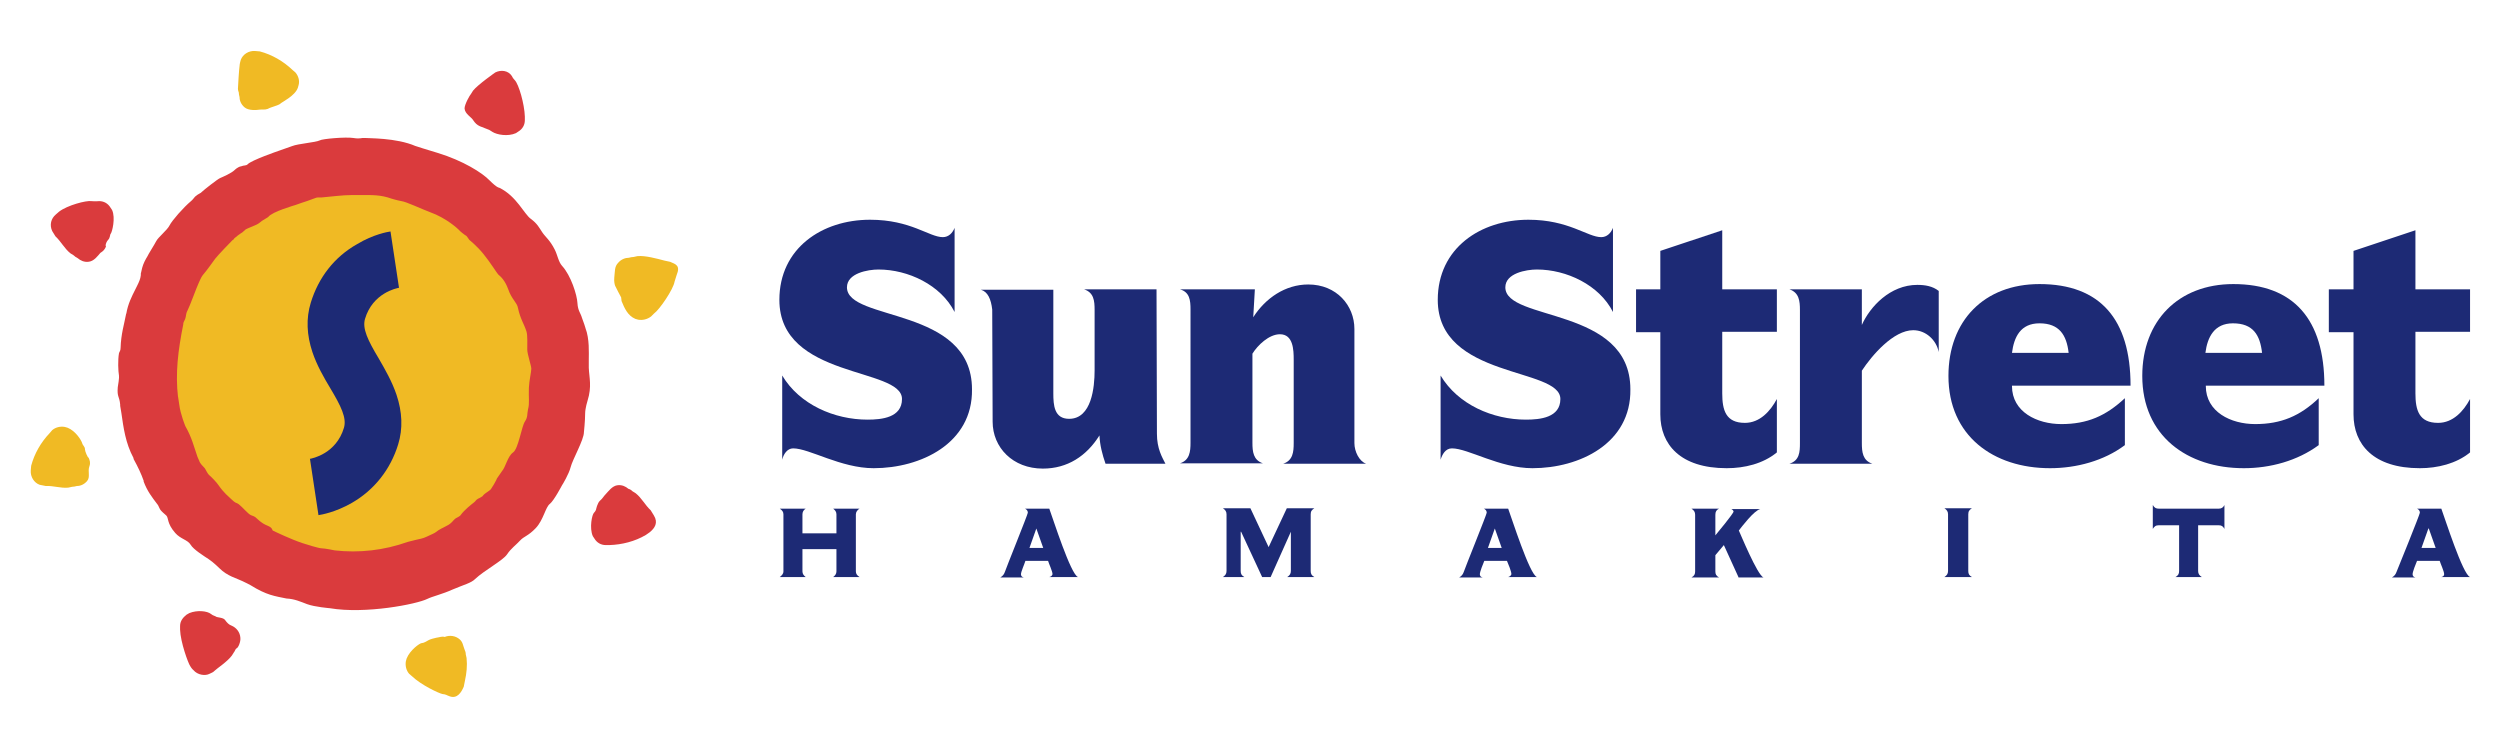 <?xml version="1.0" encoding="utf-8"?>
<!-- Generator: Adobe Illustrator 21.1.0, SVG Export Plug-In . SVG Version: 6.00 Build 0)  -->
<svg version="1.1" id="レイヤー_1" xmlns="http://www.w3.org/2000/svg" xmlns:xlink="http://www.w3.org/1999/xlink" x="0px"
	 y="0px" viewBox="0 0 617.8 182.8" style="enable-background:new 0 0 617.8 182.8;" xml:space="preserve">
<style type="text/css">
	.st0{fill:#F0BA24;}
	.st1{fill:#DA3B3D;}
	.st2{fill:#1D2A75;}
</style>
<g>
	<path class="st0" d="M86.9,139.2c25.7,0,46.6-20.9,46.6-46.6c0-25.7-20.9-46.6-46.6-46.6c-25.7,0-46.6,20.9-46.6,46.6
		C40.3,118.3,61.2,139.2,86.9,139.2"/>
	<path class="st1" d="M75.9,149.3c1.9,0.7,5.6,1,5.6,1c8.8,1.5,21.5-1,24.1-2.3c1.2-0.6,3.8-1.2,6.2-2.3c2.8-1.2,4.6-1.6,5.6-2.6
		c2.2-2.1,6.9-4.6,7.9-6.1c1-1.5,2.2-2.3,3.2-3.4c1-1.1,2-1.1,3.9-3.1c1.9-2,2.4-5.2,3.5-6c1-0.8,3-4.6,3-4.6v0
		c0.1-0.1,1.7-2.8,2.1-4.4c0.5-2,3.3-6.8,3.3-8.7c0,0,0.3-2.8,0.3-4.6c0-1.3,0.6-3.2,0.6-3.2c1.1-3.5,0.4-5.7,0.3-8.1
		c0-0.7,0-1.3,0-1.9c0-2,0.2-5.1-0.8-7.9l0.2,0.9c-0.3-1.5-0.7-2.3-1.1-3.5c-0.3-1.1-1-1.7-1.1-3.6c-0.1-2-1.6-6.8-3.8-9.2
		c-0.9-1-1.1-2.6-1.8-4c-1.2-2.4-2.3-3.1-3.1-4.3c-0.8-1.2-1.2-2.1-2.8-3.3c-1.7-1.2-3.5-5.6-7.8-7.7c0,0-0.5,0.1-2.4-1.8
		c-1.8-1.9-6.6-4.9-12.8-6.8l-3.6-1.1l0,0l-2.5-0.8l0.6,0.2c-4.8-2.1-11.9-1.9-12.5-2c-1-0.1-1,0.3-2.9,0c-1.8-0.3-7.7,0.2-8.3,0.6
		c-1,0.5-5.3,0.8-6.8,1.4c-0.5,0.2-3.4,1.2-3.4,1.2s-6.7,2.3-7.6,3.3c-0.4,0.4-0.9,0.2-1.6,0.5C58.8,41.2,58,42,58,42
		c-0.8,0.8-2.9,1.7-3.6,2c-0.7,0.3-4.1,3-4.5,3.4c-0.3,0.4-0.8,0.4-1.7,1.2c-0.2,0.2-0.6,0.8-1,1.1c-1.9,1.6-4.7,4.8-5.3,6
		c-0.6,1.2-2.8,2.9-3.3,3.9c-0.4,0.8-2,3.3-2.2,3.8l-0.3,0.5c-0.6,1.1-0.9,1.8-1.2,3.3l-0.1,0.4l0,0.4c-0.1,0.9-0.4,1.6-1,2.8
		l-0.4,0.8c-0.8,1.6-1.8,3.5-2.2,6l0-0.2c-0.5,2.7-1.3,5.1-1.4,8.6c0,0.7-0.3,0.9-0.4,1.3c-0.3,1.7-0.2,4.4,0,5.5
		c0.1,0.4-0.2,2.4-0.3,2.9c-0.2,2.5,0.4,2.1,0.6,4.3l0,0.1c0,0.1,0,0.2,0,0.2l0.3,1.8c0.5,3.5,1,7.4,3,11.1l0,0.1l0,0.1
		c1.1,2,1.9,3.7,2.5,5.4l0,0.1l0,0.1c0.9,2.4,2.1,3.9,3.3,5.5c0.6,0.7,0.4,1.1,1.2,1.9c0,0,0.4,0.4,1.1,1c0.6,0.6,0.1,1.9,2.2,4.3
		c1.3,1.5,3.1,1.7,3.8,2.9c0.7,1.2,3.3,2.8,4.5,3.6c1.2,0.8,2.6,2.2,2.6,2.2c2,2,4.3,2.5,5.7,3.2c0.5,0.2,2,1,2,1
		c4,2.5,6,2.7,8.9,3.3C72.8,148,74.3,148.7,75.9,149.3 M66.1,129.9c-1.6-0.6-2.7-1.9-3-2.1c-0.3-0.2-0.3-0.2-1.1-0.5
		c-0.7-0.3-2.1-2-3-2.7c-0.3-0.2-0.5-0.3-0.8-0.4c-0.3-0.2-0.5-0.3-1.1-0.9c-0.6-0.6-1.7-1.4-3.1-3.4c-0.3-0.5-1.7-2-2.2-2.4
		c-0.6-0.5-0.9-1.4-1.2-1.8c-0.5-0.6-1.1-1-1.4-1.9c-0.4-0.9,0,0,0,0l-0.4-0.9c-0.9-2.6-1.4-4.8-3-7.6c0,0-1.2-2.9-1.5-5.3l-0.3-2
		l0,0.2c-0.7-6,0-11.6,1.3-18.1l0-0.1l0-0.1c0-0.3,0.5-0.9,0.6-1.6c0.1-0.5,0.1-1,0.5-1.7c0.4-0.7,2.4-6.1,2.5-6.2l0.3-0.7
		c0.1-0.2,0.5-1.2,0.9-1.7c0.9-1,2.8-3.7,3.1-4.1c0.7-0.9,3.8-4.1,4.2-4.5c0.2-0.2,0.3-0.1,0.5-0.5c0.3-0.3,1.5-1.2,1.7-1.3
		c0.3-0.1,0.7-0.6,1.1-0.9c0.3-0.2,1.6-0.7,2.5-1.1c0.5-0.2,1.2-0.7,1.5-1c0.4-0.3,1.4-0.8,1.6-1c1-1.3,6.3-2.8,6.9-3l-0.3,0.1
		l1.7-0.6l-0.3,0.1c1.2-0.4,2.2-0.7,2.9-1c1-0.4,1.1-0.4,1.5-0.4l0.7,0c2.5-0.2,5.1-0.6,7.6-0.6h1.9c3.1,0,5.1-0.1,7.9,0.9
		c0,0,1.3,0.4,2.4,0.6c1.1,0.1,5.1,2,7,2.7c4.2,1.5,7,4.2,7.2,4.4c0.3,0.4,1.4,1.2,1.4,1.2c0.5,0.3,0.5,0.3,0.7,0.6l0.5,0.7
		c0,0,1.9,1.5,3.5,3.5c1.7,2.1,3.3,4.7,3.6,5c0.7,0.6,1.7,1.5,2.5,3.7c0.8,2.4,2.2,3.3,2.4,4.6c0.6,2.8,1.5,3.9,2.1,5.8
		c0.3,0.9,0.2,3.4,0.2,4.5c0,1.1,1,4,1,4.7c0,0.8-0.5,2.8-0.6,4.7c-0.1,2.4,0.2,3.9-0.2,5.3c-0.3,1.3,0,1.9-0.8,3.1
		c-0.8,1.2-1.6,6.7-2.9,7.6c-1.4,1-1.8,3.6-2.8,4.7c-0.1,0.1-0.1,0.2-0.2,0.3c-0.4,0.6-0.9,1.3-0.9,1.3c0-0.1-0.3,0.6-0.3,0.6
		c0,0.1-1,1.8-1.3,2.2c-0.2,0.3-1.6,1.1-1.8,1.4c-0.2,0.3-0.3,0.4-0.7,0.6c-0.3,0.2-0.6,0.3-0.6,0.3c-0.7,0.4-0.6,0.6-1,0.9
		c-0.9,0.7-2.4,1.9-3.3,3.1c-0.2,0.4-1,0.7-1.3,0.9c-0.3,0.2-0.9,0.9-0.9,0.9c-0.6,0.6-1,0.8-2,1.3c-0.4,0.2-0.8,0.4-1.3,0.7
		c-0.3,0.2-0.6,0.4-0.7,0.5c-0.2,0.2-0.9,0.5-2.2,1.1c-1,0.5-1.9,0.6-2.7,0.8c-0.8,0.2-2,0.5-2,0.5c-5.9,2.1-12,2.8-18.2,2.1
		l0.6,0.1c-0.5-0.1-2.9-0.6-3.7-0.6c-0.7,0-3.9-1-4.8-1.3c-2.7-0.9-6.5-2.7-7.3-3.1C67.2,130.8,67.3,130.4,66.1,129.9"/>
	<path class="st2" d="M78.7,127.3c0.7-0.1,4.2-0.7,8.2-3c5.6-3.2,9.6-8.3,11.5-14.5c1.2-3.9,1-8-0.4-12.2c-1.1-3.3-2.9-6.4-4.4-9
		c-2.7-4.5-4.1-7.4-3.4-9.8c1.9-6.4,7.8-7.6,8.5-7.7c0,0,0,0-0.1,0l-2.1-13.9c-0.7,0.1-4.2,0.7-8.2,3.1c-5.7,3.2-9.6,8.3-11.5,14.5
		c-1.2,3.9-1,8,0.4,12.2c1.1,3.3,2.9,6.4,4.4,8.9c2.7,4.5,4.1,7.4,3.4,9.8c-1.9,6.4-7.8,7.6-8.5,7.7c0,0,0,0,0.1,0L78.7,127.3z"/>
	<path class="st0" d="M153.5,73.5l0.1,0.9c0.7,1.7,1.5,3.6,3.4,4.4l0.7,0.2c1.1,0.2,2.3-0.1,3.2-0.8l0.7-0.7c1.4-1,4.8-6,5.1-7.9
		l0.5-1.6c1-2.4-0.2-2.7-1.6-3.3l-1.4-0.3c-1.9-0.5-4.8-1.3-6.7-1.1l-0.9,0.2c-0.4,0-0.8,0.1-1.2,0.2c-0.9,0-1.9,0.4-2.6,1.2
		c-1,1-0.8,2.1-1,3.7c-0.1,1,0.1,1.7,0.2,2C152.1,70.9,153.5,73.5,153.5,73.5"/>
	<path class="st0" d="M69.3,25.6c0.4-0.4,3.6-1.9,4.3-3.9l0.2-0.7c0.3-1.1-0.1-2.3-0.8-3.1l-0.7-0.6c-2.3-2.2-5.1-3.8-8.1-4.6
		l-1.2-0.1c-1.5-0.1-3,0.8-3.5,2.2c0,0-0.3,1-0.3,1.5c-0.1,0.5-0.4,5.1-0.4,5.6c0,0.5,0.2,0.9,0.2,0.9c0,0.4,0.1,0.8,0.2,1.2
		c0,0.9,0.4,1.8,1.2,2.5c1,0.9,3.1,0.7,3.7,0.6c0.6-0.1,1.3,0.1,2.1-0.2C66.8,26.5,69,26,69.3,25.6"/>
	<path class="st0" d="M21,111.1c0-0.8-0.5-0.9-0.7-1.6c-0.2-0.7-1.6-3-3.6-3.8l-0.7-0.2c-1.1-0.2-2.3,0.1-3.1,0.8l-0.6,0.7
		c-2.2,2.3-3.8,5.1-4.6,8.1l-0.1,1.2c-0.1,1.5,0.8,3,2.2,3.5l1.5,0.3c1.9-0.1,3.7,0.6,5.6,0.4l0.9-0.2c0.4,0,0.8-0.1,1.2-0.2
		c0.9,0,1.8-0.4,2.5-1.2c0.9-1,0.1-2.4,0.6-3.7c0.3-0.8,0.1-1.4-0.2-2.1C21.7,113.2,21,111.5,21,111.1"/>
	<path class="st0" d="M105.9,158.2c-0.2,0.1-1.1,0.7-1.6,0.7c-0.6,0-3,1.8-3.8,3.8l-0.2,0.7c-0.2,1.1,0.1,2.3,0.8,3.1l0.7,0.6
		c2.3,2.2,6.6,4.2,7.5,4.4c1,0.1,1,0.3,1.9,0.6c1.8,0.6,2.8-1,3.4-2.4l0.3-1.5c0.4-1.8,0.6-3.7,0.4-5.6l-0.2-0.9
		c0-0.4-0.1-0.8-0.3-1.2c-0.4-1-0.4-1.8-1.2-2.5c-1-0.9-2.5-1.1-3.7-0.6c-0.7-0.2-1.3,0.1-2.1,0.2
		C107.3,157.7,106.2,158,105.9,158.2"/>
	<path class="st1" d="M127.2,19.8c-0.5-0.5-0.7-1-0.7-1c-0.9-1.4-2.7-1.6-4.1-0.9c0,0-4.3,3-5.5,4.5l-0.5,0.8
		c-0.3,0.3-1.6,2.6-1.6,3.6c0.1,1.4,1.7,2.1,2.2,3c0.4,0.6,0.9,1.1,1.6,1.4c0,0,2,0.8,2.3,0.9l0.8,0.5c1.1,0.7,3.8,1.2,5.8,0.3
		l0.6-0.4c1-0.6,1.6-1.6,1.6-2.8l0-0.9C129.6,25.7,128.2,20.8,127.2,19.8"/>
	<path class="st1" d="M26.7,59.3c0.6-0.6,0.4-1.3,0.7-1.6c0.3-0.4,1.2-3.8,0.3-5.8l-0.4-0.6c-0.6-1-1.6-1.6-2.8-1.6c0,0-1,0.1-1.9,0
		c-1.3-0.2-5.9,1-8,2.6L13.8,53c-1.2,1-1.6,2.6-0.9,4.1l0.8,1.3c1.4,1.3,2.2,3,3.7,4.2l0.8,0.5c0.3,0.3,0.6,0.5,1,0.7
		c0.7,0.6,1.6,1,2.6,0.9c1.4-0.1,2.3-1.4,3-2.2c0.8-0.5,1.1-0.9,1.4-1.6C26,60.8,26.1,60,26.7,59.3"/>
	<path class="st1" d="M53.4,152.4c-0.2-0.2-0.7-0.2-1.3-0.7c-0.9-0.7-3.3-1-5.3-0.2l-0.7,0.4c-0.9,0.7-1.6,1.6-1.6,2.8l0,0.9
		c0.1,3.1,2,8.3,2.5,9c0.4,0.7,0.8,1,0.8,1c1,1.2,2.9,1.5,4,0.9c0.6-0.3,0.8-0.3,1.3-0.8c0.5-0.5,3.1-2.2,4.2-3.7l0.5-0.8
		c0.3-0.3,0.3-0.8,0.7-1c0.4-0.2,1-1.6,0.9-2.6c-0.1-1.4-1-2.5-2.2-3c-0.6-0.2-1.1-0.7-1.6-1.4C55.2,152.6,53.7,152.6,53.4,152.4"/>
	<path class="st1" d="M147.3,125.9c0,0-0.1,0.4-0.5,0.8c-0.5,0.4-1.2,3.8-0.3,5.8l0.4,0.6c0.6,1,1.6,1.6,2.8,1.6l0.9,0
		c3.1-0.1,6.3-0.9,9-2.5l1-0.7c1.2-1,2.1-2.3,1-4.1l-0.8-1.3c-1.4-1.3-2.2-3-3.7-4.2l-0.8-0.5c-0.3-0.3-0.6-0.5-1-0.6
		c-0.7-0.6-1.6-1-2.6-0.9c-1.4,0.1-2.4,1.6-3,2.2c-0.6,0.6-0.7,1-1.4,1.6C147.6,124.3,147.3,125.9,147.3,125.9"/>
	<path class="st2" d="M497.2,95.4c0,6.4,6.2,9.4,12.2,9.4c6.4,0,11-2,15.7-6.4V110c-5.2,3.9-12,5.7-18.5,5.7c-14,0-25.1-8-25.1-22.8
		c0-13.6,8.8-22.7,22.5-22.7c15,0,22.5,8.7,22.5,25.1H497.2z M504,79.9c-4.7,0-6.3,3.4-6.8,7.3h14C510.7,82.8,508.9,79.9,504,79.9"
		/>
	<path class="st2" d="M545.1,95.4c0,6.4,6.2,9.4,12.2,9.4c6.4,0,11.1-2,15.7-6.4V110c-5.3,3.9-12,5.7-18.5,5.7
		c-14,0-25.1-8-25.1-22.8c0-13.6,8.9-22.7,22.5-22.7c14.9,0,22.5,8.7,22.5,25.1H545.1z M551.8,79.9c-4.6,0-6.3,3.4-6.8,7.3h14
		C558.5,82.8,556.8,79.9,551.8,79.9"/>
	<path class="st2" d="M271.7,107.6c-3.2,5.1-7.9,8.2-14,8.2c-7.4,0-12.4-5.2-12.4-11.6l-0.1-27.7c-0.3-2.6-1.1-4.4-2.8-4.9h17.9
		v25.6c0,2.9,0.2,6.3,3.9,6.3c5.6,0,6.3-7.9,6.3-11.9V76.6c0-2.3-0.2-4.3-2.6-5.1h17.9l0.1,35.7c0,3.7,1.3,5.8,2.1,7.4h-14.8
		C272.4,112.3,271.8,110,271.7,107.6"/>
	<path class="st2" d="M426.7,115.7c-11.5,0-16.4-5.9-16.4-13.3c0,0,0-13.1,0-20.3h-6V71.5h6V62l15.3-5.1v14.6h13.5v10.5h-13.5v15.2
		c0,4.2,0.9,7.3,5.6,7.3c3.7,0,6.3-2.9,7.9-5.9v13.2C435.7,114.6,431.1,115.7,426.7,115.7"/>
	<path class="st2" d="M598,115.7c-11.5,0-16.4-5.9-16.4-13.3c0,0,0-13.1,0-20.3h-6.1V71.5h6.1V62l15.3-5.1v14.6h13.5v10.5h-13.5
		v15.2c0,4.2,0.9,7.3,5.6,7.3c3.7,0,6.3-2.9,7.9-5.9v13.2C607,114.6,602.3,115.7,598,115.7"/>
	<path class="st2" d="M472.8,81.6c-4.9,0-10.2,6.2-12.7,10v17.9c0,2.2,0.2,4.3,2.6,5.1h-20.5c2.5-0.8,2.6-2.9,2.6-5.1V76.6
		c0-2.2-0.2-4.3-2.6-5.1h17.9v8.8c2-4.5,7-9.9,13.7-9.9c1.9,0,3.8,0.3,5.3,1.5v15.1C478.5,84,475.9,81.6,472.8,81.6"/>
	<path class="st2" d="M309.7,78.4c3-4.7,7.9-8.1,13.6-8.1c7,0,11.4,5.2,11.4,11l0,28.2c0,2.1,1.2,4.5,2.9,5.1h-20.5
		c2.4-0.8,2.6-2.9,2.6-5.1V88.9c0-2.4-0.1-6.3-3.4-6.3c-2.7,0-5.5,2.7-6.8,4.8v22c0,2.2,0.2,4.3,2.6,5.1h-20.5
		c2.4-0.8,2.6-2.9,2.6-5.1V76.5c0-2.3-0.2-4.3-2.6-5h18.5L309.7,78.4z"/>
	<path class="st2" d="M215.9,115.7c-8.1,0-15.9-4.9-19.9-4.9c-1.5,0-2.4,1.5-2.7,2.8V92.8c4.3,7.2,12.9,10.9,21.1,10.9
		c3.5,0,8.5-0.5,8.5-5.1c0-7.9-30.3-4.9-30.3-24.5c0-12.8,10.6-19.8,22.4-19.8c10.1,0,14.6,4.3,18,4.3c1.4,0,2.4-1,2.9-2.3v20.8
		c-3.4-6.7-11.5-10.5-18.8-10.5c-2.6,0-7.8,0.9-7.8,4.4c0,8.5,30.9,4.7,30.9,25.2C240.4,109.6,227.5,115.7,215.9,115.7"/>
	<path class="st2" d="M378.7,115.7c-8.1,0-15.9-4.9-19.9-4.9c-1.6,0-2.4,1.5-2.8,2.8V92.8c4.3,7.2,12.9,10.9,21.1,10.9
		c3.5,0,8.5-0.5,8.5-5.1c0-7.9-30.3-4.9-30.3-24.5c0-12.8,10.6-19.8,22.4-19.8c10,0,14.6,4.3,18,4.3c1.4,0,2.4-1,2.9-2.3v20.8
		c-3.4-6.7-11.5-10.5-18.8-10.5c-2.6,0-7.8,0.9-7.8,4.4c0,8.5,30.9,4.7,30.9,25.2C403.1,109.6,390.3,115.7,378.7,115.7"/>
	<path class="st2" d="M198.3,141.2c0,0.6,0.3,1,0.8,1.4c0,0-6.5,0-6.4,0c0.5-0.4,0.9-0.8,0.9-1.4v-14.1c0-0.6-0.3-1-0.9-1.4
		c0,0,6.5,0,6.4,0c-0.5,0.3-0.8,0.8-0.8,1.4v4.7h8.4v-4.7c0-0.6-0.3-1-0.8-1.4h6.5c-0.5,0.3-0.9,0.8-0.9,1.4v14.1
		c0,0.6,0.3,1,0.9,1.4h-6.5c0.5-0.4,0.8-0.8,0.8-1.4v-5.5h-8.4V141.2z"/>
	<path class="st2" d="M318.1,142.6c0.6-0.4,0.9-0.8,0.9-1.5v-9.7h0l-5,11.2h-2.1l-5.2-11.2h-0.1v9.7c0,0.7,0.2,1.1,0.9,1.5h-5.3
		c0.6-0.4,0.9-0.8,0.9-1.5v-14c0-0.7-0.3-1.1-0.9-1.5h6.8l4.5,9.6l4.5-9.6h6.8c-0.6,0.4-0.9,0.7-0.9,1.5v14c0,0.7,0.2,1.1,0.9,1.5
		H318.1z"/>
	<path class="st2" d="M259.3,142.6h7.1c-1.8-0.6-6.2-14.5-7.1-16.9h-6c0.4,0.2,0.7,0.5,0.7,1c0,0.4-5.5,14-5.7,14.7
		c-0.2,0.6-0.6,1-1.1,1.3h5.8c-0.4-0.1-0.7-0.3-0.7-0.8c0-0.6,0.9-2.6,1.1-3.3h5.6c0.2,0.7,1.1,2.6,1.1,3.3
		C260,142.3,259.7,142.5,259.3,142.6 M254.4,135.4l1.7-4.8h0l1.7,4.8H254.4z"/>
	<path class="st2" d="M372.7,142.6h7.1c-1.8-0.6-6.2-14.5-7.1-16.9h-6c0.4,0.2,0.7,0.5,0.7,1c0,0.4-5.5,14-5.7,14.7
		c-0.2,0.6-0.6,1-1.1,1.3h5.8c-0.4-0.1-0.7-0.3-0.7-0.8c0-0.6,0.8-2.6,1.1-3.3h5.6c0.3,0.7,1.1,2.6,1.1,3.3
		C373.4,142.3,373,142.5,372.7,142.6 M367.7,135.4l1.7-4.8h0l1.7,4.8H367.7z"/>
	<path class="st2" d="M429.6,142.6l-3.6-7.9l-2.1,2.5v4c0,0.7,0.2,1.1,0.9,1.5h-6.8c0.7-0.4,0.9-0.8,0.9-1.5v-14
		c0-0.7-0.3-1.1-0.9-1.5h6.8c-0.6,0.3-0.9,0.7-0.9,1.5v5.1h0c0.4-0.5,4.5-5.4,4.5-5.9c0-0.2-0.4-0.6-0.6-0.6h7.2
		c-1.6,0.4-4.6,4.4-5.3,5.3c0.3,0.6,4.6,11.1,6.1,11.6H429.6z"/>
	<path class="st2" d="M480.5,142.6c0.6-0.4,0.9-0.8,0.9-1.5v-14c0-0.7-0.3-1.1-0.9-1.5h6.8c-0.6,0.4-0.9,0.7-0.9,1.5v14
		c0,0.7,0.2,1.1,0.9,1.5H480.5z"/>
	<path class="st2" d="M548.3,125.7h-14.8c-0.7,0-1.1-0.2-1.5-0.9v5.9c0.4-0.6,0.7-0.9,1.5-0.9h5v11.3c0,0.7-0.2,1.1-0.9,1.5h6.5
		c-0.6-0.4-0.9-0.8-0.9-1.5v-11.3h5c0.8,0,1.1,0.2,1.5,0.9v-5.9C549.4,125.4,549,125.7,548.3,125.7"/>
	<path class="st2" d="M603.3,142.6h7.1c-1.8-0.6-6.2-14.5-7.1-16.9h-6c0.4,0.2,0.7,0.5,0.7,1c0,0.4-5.5,14-5.8,14.7
		c-0.2,0.6-0.6,1-1.1,1.3h5.8c-0.4-0.1-0.7-0.3-0.7-0.8c0-0.6,0.8-2.6,1.1-3.3h5.6c0.2,0.7,1.1,2.6,1.1,3.3
		C604,142.3,603.7,142.5,603.3,142.6 M598.4,135.4l1.7-4.8h0.1l1.7,4.8H598.4z"/>
</g>
</svg>
